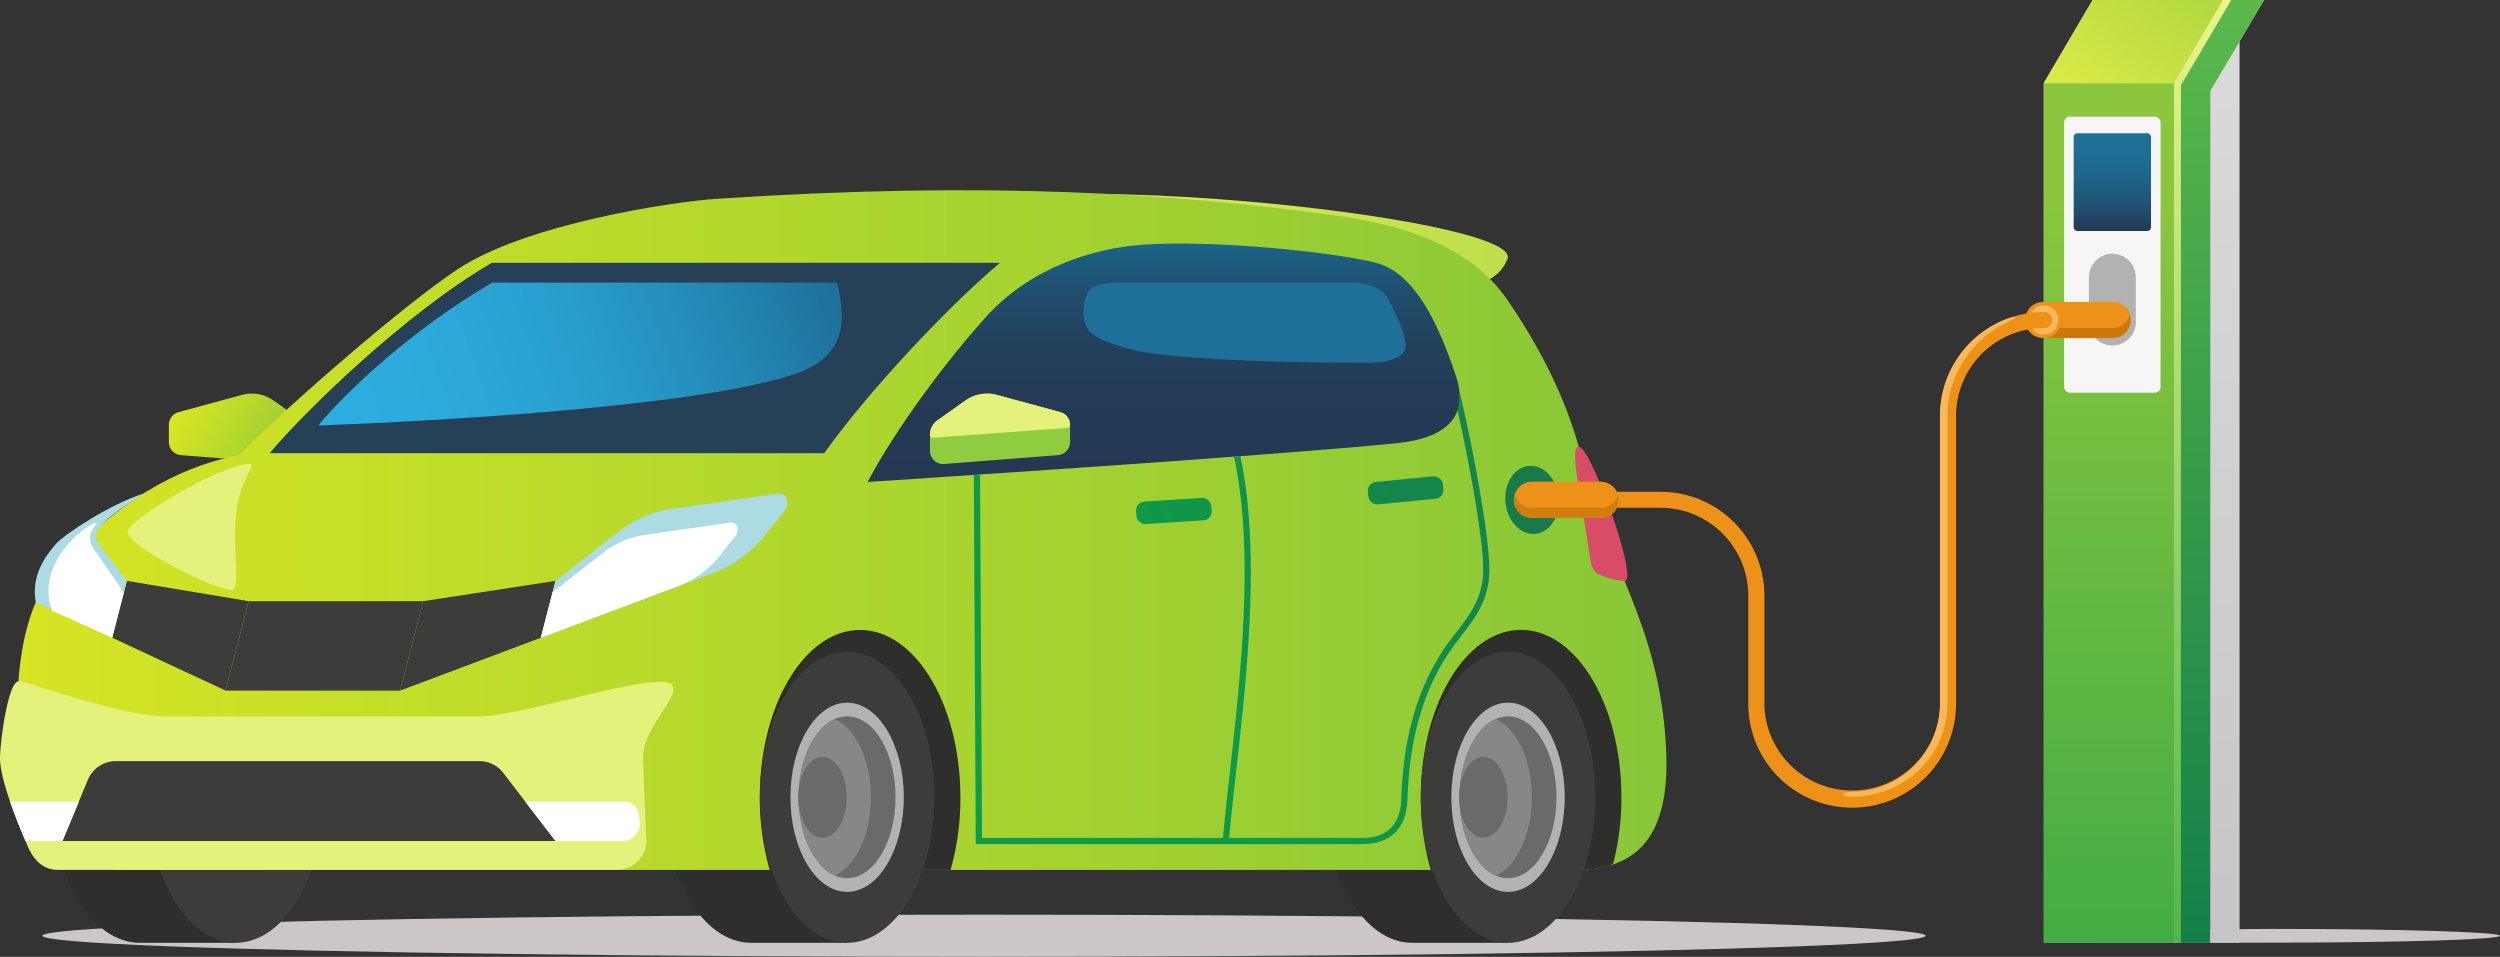 <svg xmlns="http://www.w3.org/2000/svg" xmlns:xlink="http://www.w3.org/1999/xlink" viewBox="0 0 1275.79 488.3"><rect x="0" y="0" width="1275.79" height="488.3" fill="#333333" stroke="none"/><defs><style>.cls-1{fill:#ccc6c6;}.cls-2{fill:url(#_裼隯澵_胙琅韃炅_662);}.cls-3{fill:url(#_裼隯澵_胙琅韃炅_664);}.cls-4{fill:#2e2e2d;}.cls-5{fill:#3c3c3b;}.cls-6{fill:url(#_裼隯澵_胙琅韃炅_664-2);}.cls-7{fill:#264057;}.cls-8{fill:url(#_裼隯澵_胙琅韃炅_679);}.cls-9{fill:#e4f27c;}.cls-10{fill:#acdbe3;}.cls-11{fill:#8ecd40;}.cls-12{fill:#d94c66;}.cls-13{fill:#b2b2b2;}.cls-14{fill:url(#_裼隯澵_胙琅韃炅_700);}.cls-15{fill:#fff;}.cls-16{fill:#6b6a6a;}.cls-17{fill:#878787;}.cls-18{fill:url(#_裼隯澵_胙琅韃炅_723);}.cls-19{fill:url(#_裼隯澵_胙琅韃炅_723-2);}.cls-20{fill:url(#_裼隯澵_胙琅韃炅_723-3);}.cls-21{fill:#187a49;}.cls-22{fill:#1e7099;}.cls-23{fill:url(#_裼隯澵_胙琅韃炅_649);}.cls-24{fill:url(#_裼隯澵_胙琅韃炅_646);}.cls-25{fill:url(#_裼隯澵_胙琅韃炅_656);}.cls-26{fill:url(#_裼隯澵_胙琅韃炅_669);}.cls-27{fill:url(#_裼隯澵_胙琅韃炅_715);}.cls-28{fill:#f6f6f6;}.cls-29{fill:url(#_裼隯澵_胙琅韃炅_845);}.cls-30{fill:#ed9118;}.cls-31{fill:#cc790c;}.cls-32{fill:#ffb759;}.cls-33{fill:#d17e11;}</style><linearGradient id="_裼隯澵_胙琅韃炅_662" x1="490.43" y1="124.59" x2="1149.88" y2="124.59" gradientUnits="userSpaceOnUse"><stop offset="0" stop-color="#e4f056"/><stop offset="1" stop-color="#8ac73e"/></linearGradient><linearGradient id="_裼隯澵_胙琅韃炅_664" x1="95.39" y1="207.27" x2="156.27" y2="240.75" gradientUnits="userSpaceOnUse"><stop offset="0" stop-color="#d6e524"/><stop offset="1" stop-color="#87c738"/></linearGradient><linearGradient id="_裼隯澵_胙琅韃炅_664-2" x1="8.59" y1="270.49" x2="850.41" y2="270.49" xlink:href="#_裼隯澵_胙琅韃炅_664"/><linearGradient id="_裼隯澵_胙琅韃炅_679" x1="593.88" y1="245.94" x2="593.88" y2="124.29" gradientUnits="userSpaceOnUse"><stop offset="0" stop-color="#243852"/><stop offset="0.37" stop-color="#243a55"/><stop offset="0.59" stop-color="#22415d"/><stop offset="0.77" stop-color="#204c6b"/><stop offset="0.93" stop-color="#1d5c7f"/><stop offset="1" stop-color="#1b658a"/></linearGradient><linearGradient id="_裼隯澵_胙琅韃炅_700" x1="165.89" y1="226.69" x2="423.15" y2="133.06" gradientUnits="userSpaceOnUse"><stop offset="0" stop-color="#2daee0"/><stop offset="0.23" stop-color="#2caadc"/><stop offset="0.47" stop-color="#29a0cf"/><stop offset="0.72" stop-color="#258dbb"/><stop offset="0.96" stop-color="#1f749e"/><stop offset="1" stop-color="#1e7099"/></linearGradient><linearGradient id="_裼隯澵_胙琅韃炅_723" x1="468.82" y1="335.97" x2="690.14" y2="208.19" gradientTransform="translate(18.06 -38.08) rotate(3.7)" gradientUnits="userSpaceOnUse"><stop offset="0" stop-color="#0e9c48"/><stop offset="0.49" stop-color="#0f9948"/><stop offset="0.79" stop-color="#11914a"/><stop offset="1" stop-color="#14854c"/></linearGradient><linearGradient id="_裼隯澵_胙琅韃炅_723-2" x1="496.49" y1="377.72" x2="717.09" y2="250.36" gradientTransform="translate(28.08 -69.33) rotate(5.64)" xlink:href="#_裼隯澵_胙琅韃炅_723"/><linearGradient id="_裼隯澵_胙琅韃炅_723-3" x1="514.34" y1="385.97" x2="723.33" y2="265.31" gradientTransform="matrix(1, 0, 0, 1, 0, 0)" xlink:href="#_裼隯澵_胙琅韃炅_723"/><linearGradient id="_裼隯澵_胙琅韃炅_649" x1="16.99" x2="16.99" y2="605.04" gradientTransform="matrix(-0.45, 0, 0, 1, 1106.78, 0)" gradientUnits="userSpaceOnUse"><stop offset="0" stop-color="#ecf587"/><stop offset="1" stop-color="#29a63e"/></linearGradient><linearGradient id="_裼隯澵_胙琅韃炅_646" x1="1076.19" y1="570.39" x2="1076.19" y2="100.69" gradientUnits="userSpaceOnUse"><stop offset="0" stop-color="#34a647"/><stop offset="1" stop-color="#8ac73e"/></linearGradient><linearGradient id="_裼隯澵_胙琅韃炅_656" x1="-60.96" y1="481.13" x2="-60.96" y2="-123.91" gradientTransform="matrix(-0.45, 0, 0, 1, 1106.78, 0)" gradientUnits="userSpaceOnUse"><stop offset="0" stop-color="#138049"/><stop offset="1" stop-color="#6dc74c"/></linearGradient><linearGradient id="_裼隯澵_胙琅韃炅_669" x1="1062.35" y1="58.2" x2="1156.95" y2="-74.68" gradientUnits="userSpaceOnUse"><stop offset="0" stop-color="#deeb46"/><stop offset="1" stop-color="#8ac73e"/></linearGradient><linearGradient id="_裼隯澵_胙琅韃炅_715" x1="1135.4" y1="481.13" x2="1135.4" y2="21.18" gradientUnits="userSpaceOnUse"><stop offset="0" stop-color="#c6c6c6"/><stop offset="1" stop-color="#dadada"/></linearGradient><linearGradient id="_裼隯澵_胙琅韃炅_845" x1="1077.96" y1="117.87" x2="1077.96" y2="68.01" gradientUnits="userSpaceOnUse"><stop offset="0" stop-color="#243852"/><stop offset="0.04" stop-color="#243c57"/><stop offset="0.28" stop-color="#215374"/><stop offset="0.53" stop-color="#1f6388"/><stop offset="0.77" stop-color="#1e6d95"/><stop offset="1" stop-color="#1e7099"/></linearGradient></defs><g id="レイヤー_2" data-name="レイヤー 2"><g id="_饑1" data-name="ﾑ饑1"><ellipse class="cls-1" cx="502.15" cy="477.53" rx="480.54" ry="10.76"/><path class="cls-1" d="M1275.79,477.53c0,1.94-52.12,3.51-116.42,3.51s-112.56.09-116.41.09c-1.94,0,52.12-7.1,116.41-7.1S1275.79,475.6,1275.79,477.53Z"/><path class="cls-2" d="M490.43,109c.83-10,63.93-13,140.94-6.64s141.89,19.09,137.93,29.68c-3.51,9.42-14.57,21.72-80.92,17.11C611.3,143.81,489.61,119,490.43,109Z"/><path class="cls-3" d="M91.16,210.31l32.29-8.78a19.21,19.21,0,0,1,16.17,2.87l14.25,10.12a9,9,0,0,1,3.8,7.37v8.16a6.75,6.75,0,0,1-7.27,6.73l-58-4.51a6.75,6.75,0,0,1-6.23-6.74l0-8.72A6.76,6.76,0,0,1,91.16,210.31Z"/><path class="cls-4" d="M71.38,332.59c-24.59,0-44.51,33.25-44.51,74.27s19.92,74.28,44.51,74.28h48.91V332.59Z"/><path class="cls-4" d="M720.66,332.59c-24.59,0-44.51,33.25-44.51,74.27s19.92,74.28,44.51,74.28h48.91V332.59Z"/><path class="cls-4" d="M383.38,332.59c-24.58,0-44.51,33.25-44.51,74.27s19.93,74.28,44.51,74.28h48.91V332.59Z"/><ellipse class="cls-5" cx="120.29" cy="406.86" rx="44.51" ry="74.27"/><path class="cls-6" d="M850.25,382.68c-3-65.72-31.9-96.44-43.46-150.54-7.43-28.9-21.39-55.49-37.32-78.78-18.9-27.66-52.59-38.51-87.23-43.28-83.64-11.51-178.62-17.75-316.8-8.61-21.51,1.42-96.81,12.58-132,36-27.66,18.4-83.49,66.9-111.5,94.66-24.62,5.26-55.5,17-92,56.75C4,317,9,370.75,9,396c0,35.6,25.94,47.94,56.87,47.94H804.25C840.32,443.9,852,420.71,850.25,382.68Z"/><path class="cls-7" d="M251,134.1c-44.76,26.06-96.88,77.29-113.36,97.17h283c20.89-29.62,62-73.92,89.68-97.17Z"/><path class="cls-8" d="M502.72,162.2c-26.42,29.59-50,64.32-59.89,83.74,0,0,206-13.28,269.81-19.76,32-3.25,35.56-18.93,30.29-34.53-8.61-25.53-20.55-52.35-40.84-57.55-21.63-5.54-83.46-11.85-119.46-9.18C558.34,126.72,525.85,136.31,502.72,162.2Z"/><path class="cls-9" d="M314.78,443.9H29.54c-7.62,0-12.3-5-15.35-11.94C9.48,421.19-.22,397.63,0,386.5c.18-8.79,4.13-38.33,9.36-38.78,4.3-.36,51.15,17.93,76.8,17.93H243.84c23.19,0,94.25-24.62,99.36-15.75,3.54,6.16-15.25,21.84-15,36.58.22,12.18,1.58,40.37,1.58,40.37A15.13,15.13,0,0,1,314.78,443.9Z"/><path class="cls-5" d="M283.49,429.18H31.86l13-31.28a15.39,15.39,0,0,1,14.21-9.48H244.63a15.37,15.37,0,0,1,12.21,6Z"/><polygon class="cls-5" points="204.19 352.42 115.14 352.42 126.9 306.79 215.96 306.79 204.19 352.42"/><polygon class="cls-5" points="276 325.45 204.19 352.42 215.96 306.79 283.49 296.42 276 325.45"/><polygon class="cls-5" points="57.24 325.45 115.14 352.42 126.9 306.79 64.73 296.42 57.24 325.45"/><path class="cls-10" d="M64.73,296.42l-7.49,29.05-39-18.15C15.84,293.72,23,284,28.35,277.78c4.7-5.37,28.1-20.57,44.79-25.89.51.53-29.3,16.48-23.74,24.36Z"/><path class="cls-11" d="M541.09,210.31l-32.29-8.78a19.19,19.19,0,0,0-16.16,2.87l-14.26,10.12a9,9,0,0,0-3.8,7.37v8.16a6.75,6.75,0,0,0,7.27,6.73l58-4.51a6.74,6.74,0,0,0,6.23-6.74l0-8.72A6.76,6.76,0,0,0,541.09,210.31Z"/><path class="cls-12" d="M823.09,263.88c4.35,12.71,10,32.54,6,32.54-3.44,0-7.68-1-13.31-3.31-1.41-.58-3.45-2.8-4-6.42-1.85-12.18-6-36.49-6.86-42.34-.92-6.43-2.31-16.45.76-16.45C809.4,227.9,818.88,251.58,823.09,263.88Z"/><path class="cls-4" d="M485.1,443.9a134,134,0,0,0,5-37c0-47.17-22.92-85.41-51.18-85.41s-51.19,38.24-51.19,85.41a134,134,0,0,0,5.05,37Z"/><ellipse class="cls-5" cx="432.29" cy="406.86" rx="44.51" ry="74.27"/><ellipse class="cls-13" cx="432.29" cy="406.86" rx="28.93" ry="48.28"/><path class="cls-4" d="M807.46,443.9c4.08,0,15.36-1.48,15.91-3.63a136,136,0,0,0,4.06-33.41c0-47.17-22.92-85.41-51.19-85.41s-51.18,38.24-51.18,85.41a134,134,0,0,0,5.05,37Z"/><ellipse class="cls-5" cx="769.57" cy="406.86" rx="44.51" ry="74.27"/><ellipse class="cls-13" cx="769.57" cy="406.86" rx="28.93" ry="48.28"/><path class="cls-14" d="M251.21,144.2c-40.28,23.45-74,55-88.8,72.92,0,0,183.35-6,243.11-26.23,29.36-9.94,25-31.34,21.68-46.69Z"/><path class="cls-9" d="M120.07,266.39c-.92,14.29,2.51,34.7-1.6,34.67-10.18-.06-53.33-22.71-53.33-29.38s48.22-34.88,61.76-34.88C132.24,236.8,121.58,243,120.07,266.39Z"/><path class="cls-10" d="M364.7,292.15,276,325.45l7.49-29,30.92-24.24c8.6-6.74,18.2-11.06,27.59-12.41l54.92-7.88c4.69-.68,6.48,4.8,3,9.16l-9.42,11.81A61.43,61.43,0,0,1,364.7,292.15Z"/><path class="cls-15" d="M346.84,298.85,276,325.45l6-23.19,24.7-19.36a47.09,47.09,0,0,1,22-9.9l43.87-6.3c3.74-.54,5.17,3.83,2.39,7.32l-7.53,9.43A48.9,48.9,0,0,1,346.84,298.85Z"/><path class="cls-15" d="M63.18,302.26l-5.94,23.19L26.66,311.69c-7.48-18.78,8.24-38.32,21.9-45,1.76,1.66-6.05,4.83-.85,13.27Z"/><ellipse class="cls-16" cx="769.56" cy="406.86" rx="24.74" ry="41.28"/><ellipse class="cls-16" cx="432.28" cy="406.86" rx="24.74" ry="41.28"/><path class="cls-17" d="M781.72,406.87c0,19.16-7.81,35.28-18.43,39.92-10.63-4.61-18.47-20.76-18.47-39.92s7.84-35.31,18.47-39.92C773.91,371.6,781.72,387.71,781.72,406.87Z"/><path class="cls-17" d="M444.45,406.87c0,19.16-7.82,35.28-18.44,39.92-10.62-4.61-18.46-20.76-18.46-39.92S415.39,371.56,426,367C436.63,371.6,444.45,387.71,444.45,406.87Z"/><ellipse class="cls-16" cx="756.99" cy="406.86" rx="12.37" ry="20.64"/><ellipse class="cls-16" cx="419.71" cy="406.86" rx="12.37" ry="20.64"/><path class="cls-9" d="M546.07,216.81h0a6.76,6.76,0,0,0-5-6.5l-32.29-8.78a19.19,19.19,0,0,0-16.16,2.87l-14.26,10.12a9,9,0,0,0-3.8,7.37h0a1.5,1.5,0,0,0,1.6,1.49l68.41-5A1.6,1.6,0,0,0,546.07,216.81Z"/><path class="cls-15" d="M318.49,409.06H268l15.47,20.12h34.12a8.92,8.92,0,0,0,8.85-10.06l-.44-3.43A7.59,7.59,0,0,0,318.49,409.06Z"/><path class="cls-15" d="M40.28,409.06l-8.41,20.11H13c-2.32-5.4-5.31-12.74-7.85-20.11Z"/><rect class="cls-18" x="579.8" y="255.04" width="38.45" height="11.5" rx="4.43" transform="translate(-15.57 39.17) rotate(-3.7)"/><rect class="cls-19" x="698.12" y="244.45" width="38.45" height="11.5" rx="4.43" transform="translate(-21.13 71.75) rotate(-5.64)"/><path class="cls-20" d="M744.62,198.72a22.83,22.83,0,0,1-.82,10.67c7.55,34,14,71.85,13,84.53-1,12.29-7,20.14-13.43,28.45-2.27,2.95-4.61,6-6.83,9.34-13.44,20.32-20.46,45.2-21.45,76.07-.52,16.37-11,19.81-19.71,19.81h-68.1c.86-10.13,2.19-21.91,3.59-34.37,5.35-47.54,12.56-111.89,2.07-160.42l-3.2.24c10.51,48.06,3.32,112.36-2,159.82-1.42,12.61-2.75,24.49-3.61,34.73h-123l-1-185.43-3.18.21,1,188.4H695.35c8.28,0,22.25-3,22.89-22.9,1-30.25,7.81-54.59,20.92-74.4,2.16-3.26,4.47-6.26,6.7-9.16,6.69-8.7,13-16.91,14.07-30.13C761.08,279.94,753.15,235.16,744.62,198.72Z"/><ellipse class="cls-21" cx="781.83" cy="255.05" rx="13.63" ry="17.41" transform="translate(-21.29 78.12) rotate(-5.64)"/><path class="cls-22" d="M689.17,144.2c7.7,0,16.22,2.55,19.14,8.21,4.13,8,7.35,14.26,8.88,22.06,1.23,6.26-4.54,10.65-19.36,10.65-39.3,0-82.58-1.17-110.16-4.82-8.75-1.16-23.67-4.87-30.31-9.91-5.17-3.92-5-12.54-3.63-17.51,1.44-5.31,3.4-8.68,19.39-8.68Z"/><polygon class="cls-23" points="1155.35 0 1067.92 0 1042.96 42.44 1042.96 481.13 1127.92 481.13 1127.92 46.44 1155.35 0"/><rect class="cls-24" x="1042.96" y="42.44" width="66.47" height="438.69"/><polygon class="cls-25" points="1155.35 0 1138.67 0 1112.96 43.53 1112.95 481.13 1127.92 481.13 1127.92 46.44 1155.35 0"/><polygon class="cls-26" points="1109.43 42.44 1042.96 42.44 1067.92 0 1134.39 0 1109.43 42.44"/><polygon class="cls-27" points="1142.88 21.18 1127.92 46.44 1127.92 481.13 1142.88 481.13 1142.88 21.18"/><rect class="cls-28" x="1053.36" y="59.53" width="49.21" height="140.89" rx="2.93"/><rect class="cls-29" x="1058.23" y="68.01" width="39.47" height="49.86" rx="1.87"/><path class="cls-13" d="M1078,129.49a12,12,0,0,0-12,12v21.84a12,12,0,1,0,23.92,0V141.45A12,12,0,0,0,1078,129.49Z"/><path class="cls-30" d="M1078,154.07h-35a9.23,9.23,0,1,0,0,18.45h35a9.23,9.23,0,1,0,0-18.45Z"/><path class="cls-31" d="M1086.78,160.71a9.2,9.2,0,0,1-8.82,6.65H1051.2a9.18,9.18,0,0,1-8.24,5.16h35a9.11,9.11,0,0,0,8.82-11.81Z"/><circle class="cls-32" cx="1042.96" cy="163.29" r="7.48" transform="translate(190.01 785.31) rotate(-45)"/><path class="cls-30" d="M945.18,412.18a53,53,0,0,1-53-53V303.94a44.86,44.86,0,0,0-44.82-44.82H781.83a4.07,4.07,0,0,1,0-8.14h65.56a53,53,0,0,1,53,53v55.28a44.83,44.83,0,0,0,89.65,0v-147a53,53,0,0,1,53-53,4.07,4.07,0,1,1,0,8.13,44.88,44.88,0,0,0-44.83,44.83v147A53,53,0,0,1,945.18,412.18Z"/><path class="cls-30" d="M816.83,245.82h-35a9.23,9.23,0,0,0,0,18.46h35a9.23,9.23,0,0,0,0-18.46Z"/><path class="cls-33" d="M816.83,259.12h-35a9.2,9.2,0,0,1-8.82-6.65,9.11,9.11,0,0,0,8.82,11.81h35a9.11,9.11,0,0,0,8.82-11.81A9.22,9.22,0,0,1,816.83,259.12Z"/><path class="cls-32" d="M945.18,406.57c-6.39,0-5.82-2.53,0-2.53A44.88,44.88,0,0,0,990,359.22v-147a53,53,0,0,1,30.4-47.92c6.85-3.23,9-2.66,7.86-1.86-.59.42-4.7,2.58-6.71,3.59-10.49,5.25-27.74,21.47-27.74,46.19v147C993.81,386.53,970.86,406.57,945.18,406.57Z"/></g></g></svg>